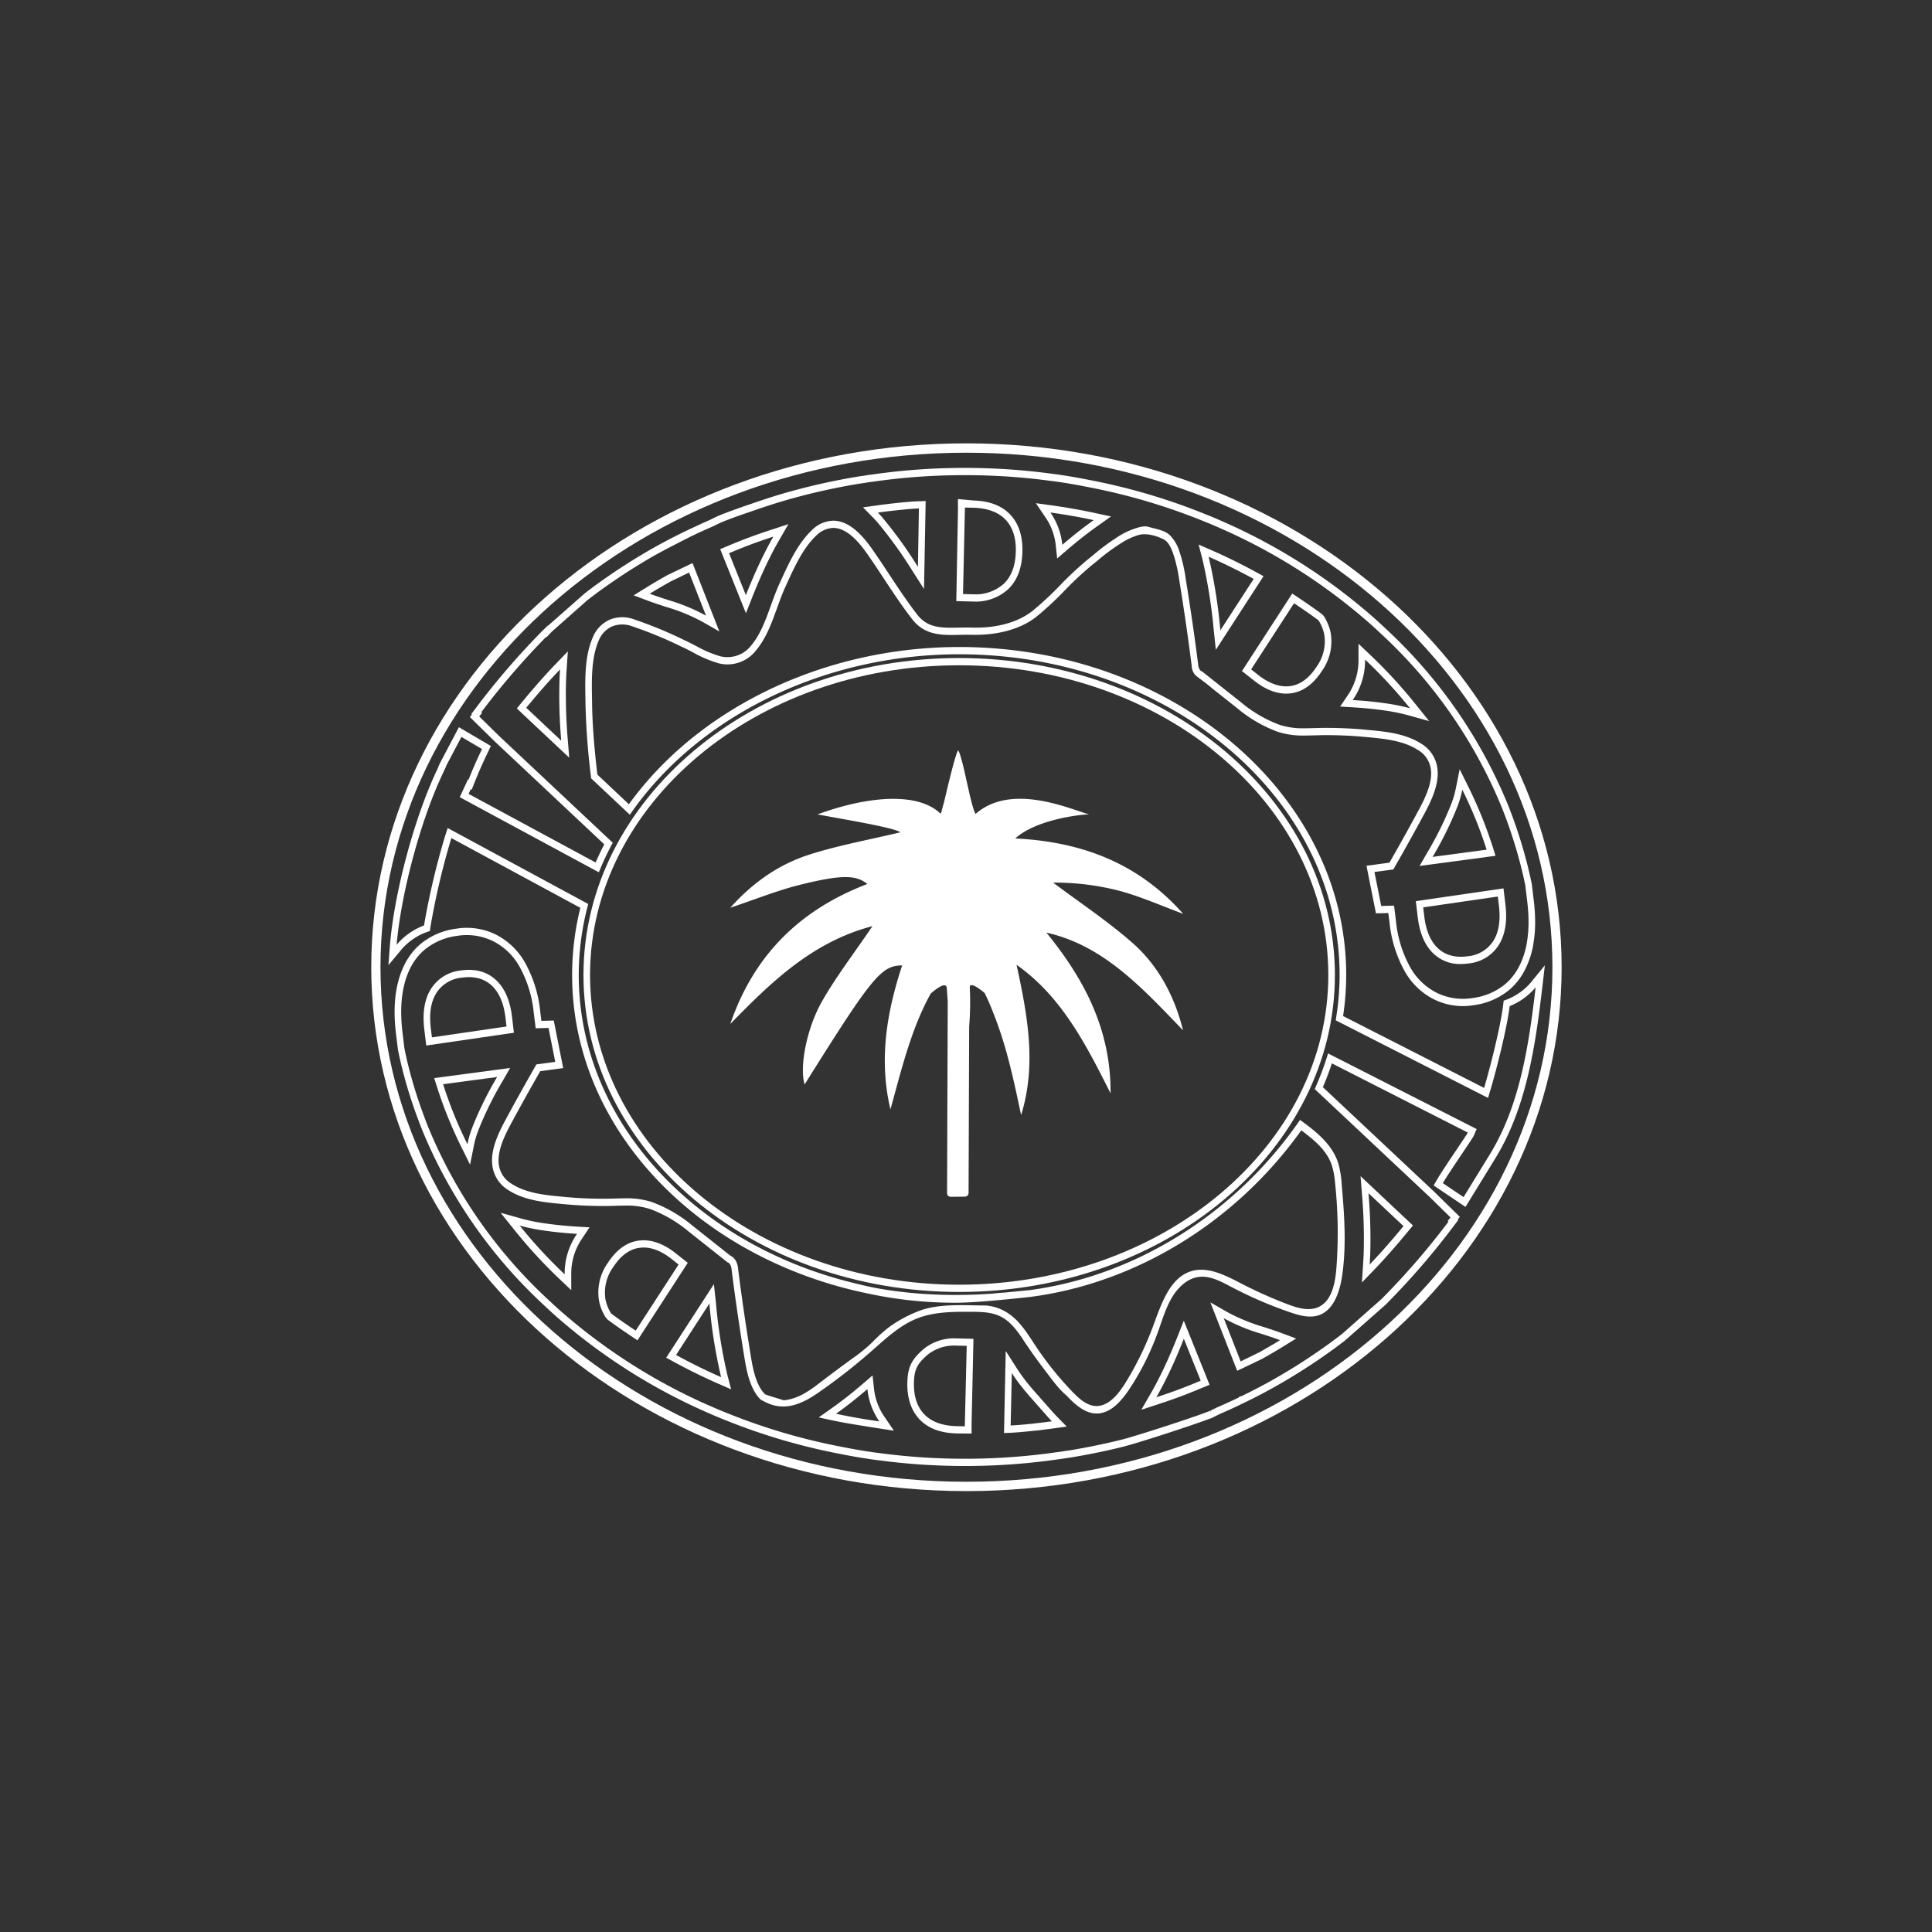 <svg xmlns="http://www.w3.org/2000/svg" width="536" height="536" viewBox="0 0 536 536">
  <rect x="0" y="0" width="536" height="536" fill="#333333" stroke="none"/>
  <g id="AlimonyFund" transform="translate(-2325 -6807)">
    <g id="donations" transform="translate(1725 725)">
      <rect id="Rectangle_6" data-name="Rectangle 6" width="536" height="536" transform="translate(600 6082)" fill="none"/>
    </g>
    <g id="Group_14" data-name="Group 14" transform="translate(2428 6930)">
      <g id="Group_12" data-name="Group 12" transform="translate(4.771 6.811)">
        <path id="Path_12" data-name="Path 12" d="M1640.357,648.651l21.072-2.821-.761-2.4a119.735,119.735,0,0,0-6.819-16.817l-2.368-4.778-1.072,5.316a26.488,26.488,0,0,1-1.165,4.055,94.086,94.086,0,0,1-6.784,13.8Zm3.644-2.568a95.84,95.84,0,0,0,6.927-14.1,28.112,28.112,0,0,0,1.265-4.394l.015-.084.039.073a117.306,117.306,0,0,1,6.7,16.521l.016.039-14.991,2.006Z" transform="translate(-1354.29 -538.221)" fill="#fff"/>
        <path id="Path_13" data-name="Path 13" d="M1613.563,602.646c-3.079.25-6.25.6-9.429,1.034l-3.948.546,2.917,2.983c.354.361.7.73,1.034,1.118a117.733,117.733,0,0,1,9.737,13.5l3.236,5.058.454-24.412S1614.275,602.584,1613.563,602.646Zm1.857,18.1-.054-.081a119.532,119.532,0,0,0-9.9-13.723c-.362-.419-.738-.823-1.119-1.211l-.046-.046.062-.008c3.148-.438,6.289-.78,9.341-1.026.657-.062,1.326-.084,1.987-.135Z" transform="translate(-1468.527 -593.286)" fill="#fff"/>
        <path id="Path_14" data-name="Path 14" d="M1628.618,629.545l.572,5.251,13.223-20.407-1.949-1.065c-4.171-2.28-8.391-4.355-12.55-6.173l-3.505-1.534,1.038,3.994A144.209,144.209,0,0,1,1628.618,629.545Zm-1.376-20.526c4.109,1.8,8.284,3.855,12.412,6.108l.031.019-9.245,14.257-.012-.1a146.068,146.068,0,0,0-3.225-20.242l-.016-.062Z" transform="translate(-1399.643 -584.345)" fill="#fff"/>
        <path id="Path_15" data-name="Path 15" d="M1646.853,631.273a51.775,51.775,0,0,1,6.631,1.334l5.838,1.626-3.994-4.962a136.635,136.635,0,0,0-12.546-13.592l-3.063-2.9v4.451a17.151,17.151,0,0,1-2.848,9.644l-2.249,3.325,3.44.208C1641.268,630.6,1644.143,630.88,1646.853,631.273Zm-8.525-3.19a19.258,19.258,0,0,0,3.217-10.855v-.069l.05.046a135.148,135.148,0,0,1,12.37,13.4l.062.077-.092-.027a54.24,54.24,0,0,0-6.846-1.376c-2.756-.4-5.673-.688-8.925-.88l-.054,0Z" transform="translate(-1370.599 -563.986)" fill="#fff"/>
        <path id="Path_16" data-name="Path 16" d="M1640.606,638.361c.534,4.589,2.053,8.053,4.5,10.278a10.544,10.544,0,0,0,7.422,2.779,15.842,15.842,0,0,0,2.26-.169,11.131,11.131,0,0,0,8.353-5.177c1.738-2.814,2.345-6.539,1.811-11.063l-.55-4.578-24.316,3.544Zm22.225-5.67.311,2.583c.477,4.017-.03,7.273-1.51,9.667a9.419,9.419,0,0,1-7.077,4.316c-3.359.485-6.192-.227-8.279-2.16-2.087-1.9-3.387-4.924-3.859-8.995l-.285-2.4Z" transform="translate(-1355.058 -513.778)" fill="#fff"/>
        <path id="Path_17" data-name="Path 17" d="M1618.194,614.361l.384,3.6,2.6-2.23c2.233-1.918,4.271-3.563,6.22-5.028.73-.546,1.479-1.1,2.249-1.641l3.87-2.749-4.52-.976c-3.844-.83-7.88-1.542-12-2.11l-4.335-.6,2.621,3.852A16.945,16.945,0,0,1,1618.194,614.361Zm-1.426-9.137c4.078.565,8.076,1.269,11.874,2.091l.073.016-.062.042c-.78.553-1.545,1.115-2.283,1.672-1.983,1.488-4.047,3.156-6.315,5.1l-.042.038-.008-.058a18.949,18.949,0,0,0-3.264-8.852l-.042-.058Z" transform="translate(-1433.059 -592.84)" fill="#fff"/>
        <path id="Path_18" data-name="Path 18" d="M1621.84,606.582c-2.322-2.418-5.693-3.713-10.021-3.852l-4.382-.4,0,.1-.062,0v2.007h.027l-.48,26.2,4.782.127a13.411,13.411,0,0,0,9.567-3.39c2.552-2.41,3.9-5.958,3.994-10.536C1625.357,612.524,1624.208,609.076,1621.84,606.582Zm-1.765,19.265a11.726,11.726,0,0,1-8.375,2.906l-2.914-.073.53-24,2.457.062c3.863.123,6.827,1.234,8.81,3.3,1.976,2.083,2.937,5.028,2.852,8.752C1623.35,620.777,1622.22,623.821,1620.075,625.847Z" transform="translate(-1449.386 -593.682)" fill="#fff"/>
        <path id="Path_19" data-name="Path 19" d="M1630.858,633.27c3.032,2.414,6.035,3.636,8.929,3.636a11.059,11.059,0,0,0,1.288-.077c3.348-.419,6.265-2.521,8.671-6.246a14.1,14.1,0,0,0,2.391-10.6,13.621,13.621,0,0,0-1.872-4.559l-.48-.523c-2.01-1.5-4.182-3.013-6.831-4.774l-1.472-.977-13.946,21.5Zm11.128-21.433.023.015c2.622,1.741,4.766,3.24,6.758,4.72v0a11.431,11.431,0,0,1,1.587,3.84,12.013,12.013,0,0,1-2.091,9c-2.1,3.244-4.586,5.066-7.392,5.416-2.837.342-5.835-.715-8.949-3.194l-1.837-1.449Z" transform="translate(-1390.748 -574.286)" fill="#fff"/>
        <path id="Path_20" data-name="Path 20" d="M1640.086,667.147a50.861,50.861,0,0,1-10.206-4.186l-4.624-2.649,7.442,18.981,6.85-3.279c2.041-1.134,4.013-2.291,5.866-3.429l3.636-2.245-3.943-1.48C1643.334,668.2,1641.693,667.67,1640.086,667.147Zm4.44,3.682c-1.834,1.126-3.782,2.264-5.758,3.367l-4.1,1.991-1.007.488-4.693-11.974.073.042a52.25,52.25,0,0,0,10.551,4.336c1.573.511,3.195,1.038,4.928,1.688l.069.023Z" transform="translate(-1397.232 -428.798)" fill="#fff"/>
        <path id="Path_21" data-name="Path 21" d="M1630.374,665.9c-1.611,4.074-3.179,7.626-4.79,10.867-.961,1.933-1.8,3.505-2.633,4.951l-2.679,4.624,4.774-1.564c2.952-.972,5.52-1.887,7.93-2.818a2.452,2.452,0,0,0,.373-.162l.173-.065a2.671,2.671,0,0,0,.25-.1c.823-.308,1.679-.665,2.533-1.026l2.9-1.2-7.142-17.774Zm6.376,12.373-1.091.453h0c-.838.354-1.672.7-2.533,1.03l-.469.185a2.814,2.814,0,0,1-.361.15c-2.3.892-4.843,1.8-7.769,2.756l-.077.027.042-.077c.857-1.484,1.714-3.091,2.694-5.062,1.642-3.294,3.229-6.9,4.863-11.036l.027-.065Z" transform="translate(-1411.409 -425.038)" fill="#fff"/>
        <path id="Path_22" data-name="Path 22" d="M1598.708,624.583c1.61-4.071,3.175-7.626,4.786-10.866.964-1.937,1.8-3.51,2.637-4.951l2.675-4.624-4.77,1.568c-2.848.934-5.42,1.841-7.857,2.783-.2.077-.373.142-.576.239-.173.065-.257.1-.292.115-.83.315-1.691.673-2.552,1.034l-2.879,1.2,7.138,17.778Zm-6.377-12.377,1.073-.442h0c.842-.357,1.684-.707,2.548-1.038.058-.027.112-.046.219-.085l.246-.1a2.9,2.9,0,0,1,.369-.15c2.4-.93,4.943-1.83,7.769-2.752l.073-.023-.042.069c-.854,1.476-1.711,3.087-2.695,5.062-1.638,3.3-3.229,6.9-4.863,11.036l-.026.069Z" transform="translate(-1497.842 -588.543)" fill="#fff"/>
        <path id="Path_23" data-name="Path 23" d="M1636.968,672.573c-.035.946-.081,1.915-.146,2.887l-.347,5.239,3.472-3.605c3.509-3.64,7.049-7.807,9.4-10.663l1.288-1.557L1636.095,651.2l.4,4.978A143.971,143.971,0,0,1,1636.968,672.573Zm11.051-7.519-.023.027c-2.33,2.825-5.835,6.954-9.3,10.551l-.054.058,0-.085c.069-1,.115-1.983.15-2.956a146.517,146.517,0,0,0-.484-16.644l-.008-.081Z" transform="translate(-1366.41 -454.699)" fill="#fff"/>
        <path id="Path_24" data-name="Path 24" d="M1612.315,669.189l-.388-3.605-2.594,2.229c-2.237,1.922-4.271,3.567-6.224,5.032-.727.546-1.476,1.1-2.245,1.641l-3.875,2.744,4.521.98c3.886.838,16.336,2.706,16.336,2.706l-2.618-3.848A16.882,16.882,0,0,1,1612.315,669.189Zm1.422,9.133c-4.036-.55-8.03-1.257-11.874-2.087l-.073-.015.062-.042c.784-.554,1.545-1.115,2.283-1.672,1.983-1.488,4.051-3.156,6.319-5.1l.039-.035.007.058a18.947,18.947,0,0,0,3.268,8.852l.038.058Z" transform="translate(-1477.619 -413.808)" fill="#fff"/>
        <path id="Path_25" data-name="Path 25" d="M1684.248,613.806c-57.477,0-104.238,39.449-104.238,87.936s46.761,87.936,104.238,87.936,104.234-39.449,104.234-87.936S1741.721,613.806,1684.248,613.806Zm0,173.861c-56.47,0-102.412-38.546-102.412-85.926s45.941-85.926,102.412-85.926,102.408,38.546,102.408,85.926S1740.714,787.667,1684.248,787.667Z" transform="translate(-1525.908 -561.057)" fill="#fff"/>
        <path id="Path_26" data-name="Path 26" d="M1621.214,687.138h-.015l.534-24.1-4.777-.123a13.41,13.41,0,0,0-9.571,3.39c-2.557,2.41-3.9,4.278-3.994,8.86-.1,4.313,1.053,7.761,3.421,10.259,2.322,2.414,5.693,3.709,10.017,3.848l1.115.027s1.338.011,3.271.008Zm-4.339.119c-3.859-.123-6.823-1.234-8.806-3.3-1.976-2.083-2.937-5.028-2.853-8.752.081-3.986,1.211-5.358,3.356-7.38a11.747,11.747,0,0,1,8.384-2.906l2.906.073-.531,22.321Z" transform="translate(-1459.434 -421.412)" fill="#fff"/>
        <path id="Path_27" data-name="Path 27" d="M1624.839,681.817c-.354-.361-.7-.738-1.034-1.119-3.74-4.332-7.019-7.58-9.736-11.82l-3.233-5.062-.473,22.779c1.53-.05,2.94-.119,4.021-.216,3.1-.25,6.273-.6,9.425-1.034l3.952-.55Zm-1.257,1.53c-3.121.435-6.262.777-9.341,1.026-.672.062-1.361.084-2.037.135l.323-14.553.05.081c2.752,4.3,6.081,7.622,9.906,12.05q.542.623,1.119,1.207l.042.046Z" transform="translate(-1439.588 -418.836)" fill="#fff"/>
        <path id="Path_28" data-name="Path 28" d="M1593.008,649.366c-.538-4.589-2.053-8.049-4.5-10.279-2.487-2.3-5.808-3.171-9.687-2.61a11.131,11.131,0,0,0-8.349,5.186c-1.737,2.81-2.348,6.531-1.814,11.055l.549,4.586,24.316-3.548Zm-22.229,5.677-.312-2.583c-.473-4.024.035-7.276,1.511-9.671a9.407,9.407,0,0,1,7.08-4.316c3.359-.484,6.188.227,8.28,2.16,2.083,1.9,3.382,4.924,3.859,8.995l.28,2.395Z" transform="translate(-1558.725 -497.05)" fill="#fff"/>
        <path id="Path_29" data-name="Path 29" d="M1588.867,621.451c.031-.946.077-1.91.142-2.883l.35-5.243-3.471,3.605c-3.517,3.648-7.053,7.814-9.4,10.663l-1.288,1.564,14.541,13.665-.4-4.978A143.621,143.621,0,0,1,1588.867,621.451Zm-11.051,7.522.02-.027c2.329-2.825,5.831-6.946,9.306-10.551l.053-.057-.007.084c-.065,1-.112,1.98-.146,2.956a146.266,146.266,0,0,0,.48,16.644l.007.081Z" transform="translate(-1539.592 -562.425)" fill="#fff"/>
        <path id="Path_30" data-name="Path 30" d="M1592.662,619.125a50.547,50.547,0,0,1,10.136,4.163l4.621,2.645-7.442-18.981-6.85,3.282c-2.125,1.184-4.044,2.306-5.866,3.432l-3.632,2.241,3.944,1.48C1589.4,618.068,1591.117,618.626,1592.662,619.125Zm-4.509-3.7c1.8-1.115,3.7-2.222,5.754-3.371l4.09-1.983,1.019-.5,4.7,11.974-.073-.042a51.926,51.926,0,0,0-10.494-4.317c-1.5-.488-3.194-1.038-4.985-1.707l-.065-.023Z" transform="translate(-1515.616 -580.549)" fill="#fff"/>
        <path id="Path_31" data-name="Path 31" d="M1599.782,664.231l-.573-5.235L1585.982,679.4l1.952,1.061c4.186,2.291,8.41,4.367,12.55,6.177l3.505,1.538-1.042-4A141.23,141.23,0,0,1,1599.782,664.231Zm1.376,20.542c-4.094-1.787-8.268-3.844-12.416-6.112l-.027-.015,9.241-14.26.012.084a142.615,142.615,0,0,0,3.229,20.265l.016.062Z" transform="translate(-1508.925 -432.543)" fill="#fff"/>
        <path id="Path_32" data-name="Path 32" d="M1590.305,643.392l-21.068,2.821.761,2.4a118.914,118.914,0,0,0,6.819,16.821l2.368,4.778,1.069-5.316a26.076,26.076,0,0,1,1.168-4.051,93.891,93.891,0,0,1,6.784-13.8Zm-3.644,2.568a96.263,96.263,0,0,0-6.927,14.107,28.067,28.067,0,0,0-1.261,4.39l-.019.081-.039-.073a117.577,117.577,0,0,1-6.7-16.517l-.012-.039L1586.7,645.9Z" transform="translate(-1556.544 -476.918)" fill="#fff"/>
        <path id="Path_33" data-name="Path 33" d="M1602.592,659.462c-3.486-2.771-6.946-3.967-10.217-3.552-3.34.415-6.262,2.514-8.671,6.242a14.088,14.088,0,0,0-2.387,10.594,13.445,13.445,0,0,0,1.872,4.563l.48.523c1.972,1.472,4.14,2.987,6.83,4.77h0l1.469.98,13.945-21.5ZM1591.464,680.9l-.023-.016c-2.66-1.764-4.8-3.263-6.75-4.716h0l-.008,0a11.4,11.4,0,0,1-1.583-3.84,12,12,0,0,1,2.091-9c2.1-3.244,4.582-5.066,7.392-5.416,2.837-.369,5.832.715,8.945,3.19l1.841,1.453Z" transform="translate(-1522.875 -441.547)" fill="#fff"/>
        <path id="Path_34" data-name="Path 34" d="M1586.5,656.809a51.684,51.684,0,0,1-6.634-1.334l-5.835-1.63,3.99,4.962a137.041,137.041,0,0,0,12.546,13.6l3.067,2.906v-4.455a17.117,17.117,0,0,1,2.848-9.644l2.222-3.325-3.417-.2C1592.114,657.489,1589.238,657.2,1586.5,656.809Zm8.522,3.19a19.29,19.29,0,0,0-3.217,10.855v.069l-.046-.046a134.39,134.39,0,0,1-12.37-13.4l-.065-.081.092.027a53.741,53.741,0,0,0,6.846,1.38c2.787.4,5.708.688,8.925.884l.054,0Z" transform="translate(-1542.92 -447.192)" fill="#fff"/>
        <path id="Path_35" data-name="Path 35" d="M1883.456,742.117a16.833,16.833,0,0,1-7.2,5.439l-.922.338-.127,1.057c-.711,6.023-3.579,17.351-5.3,23.144l-39.126-19.942a77.619,77.619,0,0,0,.865-11.386c0-50.17-48.167-90.992-107.371-90.992-37.178,0-72.18,16.69-91.638,43.624l-8.745-8.23c-.669-5.8-1.365-12.669-1.464-19.634l-.023-1.5c-.1-5.328-.2-11.363,1.9-16.141a7.169,7.169,0,0,1,3.771-3.875,7.755,7.755,0,0,1,5.65.073,112.7,112.7,0,0,1,13.465,5.566l.277.126c1,.461,1.991.977,2.991,1.5a33.9,33.9,0,0,0,7,2.987,10.017,10.017,0,0,0,10.494-3.613c2.764-3.317,4.229-7.372,5.793-11.689.723-2,1.472-4.071,2.36-5.992l.43-.946c2.068-4.513,4.4-9.625,7.93-13.019a7.061,7.061,0,0,1,4.866-2.276c3.944,0,7.307,4.167,9.5,7.3,1.626,2.322,3.313,4.885,4.586,6.819,2.475,3.748,5.035,7.623,7.807,11.19,2.829,3.644,6.38,4.39,10.843,4.39.577,0,1.161-.012,1.749-.023l.415-.008c1.115-.027,2.272-.046,3.356-.019.365.012.734.015,1.107.015,6.819,0,12.823-1.757,16.909-4.951a88.583,88.583,0,0,0,7.891-7.311,92.785,92.785,0,0,1,7.661-7.13c.415-.327,1.484-1.2,1.487-1.2a56.373,56.373,0,0,1,7.277-5.3,19.737,19.737,0,0,1,3.947-1.757c2.233-.7,4.978.115,7.054,1.111,1.661.8,2.441,3.133,3.006,4.874a43.307,43.307,0,0,1,1.4,6.481l.05.3c1.372,8.479,2.491,16.209,3.417,23.636a3.956,3.956,0,0,0,1.122,2.556c1.465,1.142,3,2.187,4.4,3.425l4.563,3.613c.838.665,1.676,1.322,2.51,1.991a37.926,37.926,0,0,0,11.243,6.55,22.425,22.425,0,0,0,7.415,1.045c.926,0,1.86-.023,2.84-.054l.162,0c.85-.023,1.707-.046,2.576-.054h.561c3.54,0,7.03.158,10.378.473l.738.065c4.771.438,10.183.93,14.33,3.628a7.365,7.365,0,0,1,3.363,4.563c.865,3.713-1.061,8.018-3.271,12.12-2.43,4.509-5.07,9.26-8.08,14.526l-6.369.865,2.622,13.2,3.437-.088.311,2.487a35.128,35.128,0,0,0,4.179,13.569,19.223,19.223,0,0,0,8.214,7.914,18.036,18.036,0,0,0,10.948,1.6,19.312,19.312,0,0,0,8.694-3.344,16.128,16.128,0,0,0,2.806-2.46,19.128,19.128,0,0,0,2.288-3.152,24.293,24.293,0,0,0,2.829-8.272,35.618,35.618,0,0,0,.461-5.789,50.755,50.755,0,0,0-.365-5.889l-.557-4.64c-.607-3.033-1.384-6.173-2.364-9.6q-.536-1.868-1.13-3.709c-1.053-3.279-2.106-6.211-3.225-8.964a137.511,137.511,0,0,0-34.2-49c-1.433-1.368-2.956-2.733-4.516-4.059a161.481,161.481,0,0,0-39.8-25.089l-.354-.154c-1.58-.7-3.213-1.415-4.89-2.064a170.866,170.866,0,0,0-32.715-9.617c-3.3-.661-6.673-1.219-9.764-1.622l-.2-.027a2.412,2.412,0,0,0-.3-.039l-.327-.031c-3.121-.427-6.473-.772-10.524-1.08-4.282-.308-8.7-.461-13.123-.461-1.019,0-2.037,0-3.014.031h-.181a176.592,176.592,0,0,0-22.26,1.783c-.707.085-1.418.192-2.145.308l-1.115.169c-.046.008-.1.015-.3.031-5.132.842-10.137,1.868-14.876,3.056-4.413,1.107-8.414,2.275-12.216,3.563-.78.246-1.557.515-2.406.811,0,0-7.323,2.475-9.871,3.613h-.046l-2.191,1.073c-2.287.988-6.6,3.037-6.6,3.037-3.528,1.7-6.961,3.506-10.213,5.385-3.914,2.268-7.6,4.593-10.959,6.911-2.31,1.568-4.658,3.275-6.934,5.043l-10.19,8.975-.031-.062-1.441,1.391a212.125,212.125,0,0,0-18.677,21.676l-1.134,1.511.177.115-.565.7,7.031,6.892,30.251,28.417c-.865,1.676-1.664,3.367-2.391,5.043l-35.252-19.039.6-1.292.261.157.68-1.711c1.426-3.6,2.368-5.666,3.933-8.937l.711-1.5-8.868-5.212-5.339,10.136-.627,1.5c-6.412,13.407-12.093,34.664-13.215,49.444l-.373,4.943,3.044-3.652a16.933,16.933,0,0,1,7.526-5.512l.926-.311.149-1.057a202.749,202.749,0,0,1,5.82-24.731l35.782,19.346a77.983,77.983,0,0,0-2.283,18.627c0,42.871,35.183,78.865,82.355,88.439a113.724,113.724,0,0,0,24.55,2.491c5.989,0,20.142-1.6,20.142-1.6,29.259-3.775,57.031-20.684,75.248-46.226,3.436,2.591,7.068,5.451,8.495,9.76a21.791,21.791,0,0,1,.854,4.582,130.807,130.807,0,0,1,.407,23.693c-.3,4.082-1.149,8.756-4.42,10.7-2.737,1.626-6.1.669-9.037-.446a120.7,120.7,0,0,1-12.75-5.681c-4.674-2.418-9.909-5.212-14.768-3.286-5.474,2.168-7.714,9.133-9.917,15.064a87.428,87.428,0,0,1-7.672,15.706c-2,3.221-4.789,6.607-8.326,6.388-2.383-.146-4.4-1.937-6.146-3.725a90.135,90.135,0,0,1-9.394-11.413c-2.618-3.744-4.847-8.053-8.622-10.563a13.03,13.03,0,0,0-6.243-2.179c-5.412,0-12.8-.661-18.5,1.507a36.466,36.466,0,0,0-8.191,4.39,43.5,43.5,0,0,0-4.974,4.493,44.107,44.107,0,0,1-5.2,4.209q-4.89,3.552-9.69,7.238c-2.872,2.2-5.912,4.151-9.49,4.455l-1.084-.334c-1.18-.354-2.36-.711-3.5-1.1l-.565-.208c-2.683-2.56-3.5-7.588-4.09-11.259l-.049-.308c-1.369-8.441-2.487-16.171-3.417-23.632a5.231,5.231,0,0,0-.442-1.534l-.169-.373-.315-.43a3.163,3.163,0,0,0-1.184-.942c-1.23-.976-10.351-8.2-10.49-8.311a37.964,37.964,0,0,0-11.239-6.55,22.458,22.458,0,0,0-7.415-1.049c-.88,0-1.764.027-2.664.054l-.346.008c-.85.027-1.7.046-2.572.054h-.511c-3.571,0-7.081-.157-10.429-.469l-.753-.073c-4.77-.438-10.174-.934-14.314-3.629a7.377,7.377,0,0,1-3.363-4.559c-.865-3.713,1.061-8.018,3.271-12.12,2.421-4.493,5.063-9.244,8.08-14.53l6.369-.861L1611.8,753.4l-3.433.093-.312-2.487a35.13,35.13,0,0,0-4.178-13.569,19.286,19.286,0,0,0-8.218-7.918,18.2,18.2,0,0,0-10.948-1.591,19.27,19.27,0,0,0-8.691,3.344,16.188,16.188,0,0,0-2.81,2.46,19.525,19.525,0,0,0-2.287,3.152,23.032,23.032,0,0,0-2.264,5.651c-.119.442-.227.892-.323,1.345a31.571,31.571,0,0,0-.573,4.005c-.088,1.08-.126,2.083-.126,3.063a50.65,50.65,0,0,0,.361,5.885l.561,4.636a122.084,122.084,0,0,0,3.994,14.837q.6,1.816,1.269,3.605l.177.484c.415,1.123.83,2.241,1.28,3.348a137.458,137.458,0,0,0,34.191,49c1.434,1.368,2.957,2.737,4.517,4.059a161.542,161.542,0,0,0,39.826,25.1l.181.077c1.449.642,3.252,1.441,5.04,2.133a170.963,170.963,0,0,0,32.715,9.621c3.268.65,6.643,1.211,9.764,1.622l.269.035.126.015a4.127,4.127,0,0,0,.438.042c3.125.427,6.469.773,10.517,1.08,4.278.3,8.679.461,13.123.461,1.015,0,2.038,0,3.01-.031h.181a177.788,177.788,0,0,0,22.26-1.783c.742-.084,1.483-.2,2.21-.315l1.076-.165c.043-.008.089-.011.273-.027,5.1-.834,10.1-1.86,14.875-3.056,3.937-.988,19.435-6,24.017-7.8l.023.054s1.468-.692,1.464-.715l1.223-.6c2.241-.969,4.212-1.868,6.111-2.8l.485-.238c3.544-1.7,6.98-3.517,10.213-5.385,3.925-2.276,7.615-4.6,10.962-6.911,2.311-1.568,4.59-3.225,6.95-5.051l10.151-8.945,1.161-1.034a207.906,207.906,0,0,0,19.008-22l1.134-1.507-.173-.119.565-.7-7.034-6.892-30.962-29.083c.926-2.152,1.764-4.366,2.506-6.6l37.72,19.2c-.2.384-1.86,2.852-2.967,4.5-2.045,3.041-4.586,6.827-5.677,8.714l-.842,1.457,8.833,5.95,8.43-13.719c8.445-13.934,10.951-30.62,12.961-47.921l.627-5.385Zm-11.8,48.148-7.449,12.123-5.758-3.878c1.134-1.91,3.513-5.455,5.454-8.345,2.16-3.213,2.956-4.417,3.125-4.789l.812-1.865-41.222-20.98-.331,1.046a78.717,78.717,0,0,1-3.067,8.134l-.308.7,32.02,30.074,5.654,5.543-.8.992.242.165a205.847,205.847,0,0,1-18.589,21.483l-10.924,9.671-.223.165c-2.349,1.818-4.6,3.452-6.885,5-3.313,2.291-6.965,4.59-10.847,6.842-3.136,1.814-6.469,3.575-10.04,5.3h-.361l-.323.335c-1.772.865-3.7,1.749-5.939,2.714l-1.906.934.134.338-.054.027-.127-.35c-3.19,1.4-20.492,7-24.478,8.007-4.728,1.18-9.687,2.2-14.665,3.018-.2.015-.281.027-.342.034l-1.064.166c-.707.111-1.43.223-2.172.311a177.318,177.318,0,0,1-22.056,1.768h-.192c-.984.031-2.038.015-3.029.031-4.359,0-8.722-.154-12.962-.458-3.939-.3-7.215-.634-10.336-1.057l-1.752-.219c-2.845-.392-5.877-.907-8.83-1.5a169.4,169.4,0,0,1-32.411-9.529c-1.761-.684-3.544-1.476-4.986-2.11l-.3-.119a159.95,159.95,0,0,1-39.261-24.777c-1.538-1.3-3.033-2.645-4.448-3.994a135.576,135.576,0,0,1-33.714-48.294c-.442-1.088-.846-2.184-1.272-3.34l-.158-.427c-.438-1.172-.849-2.353-1.245-3.544a120.256,120.256,0,0,1-3.913-14.488l-.546-4.551a48.741,48.741,0,0,1-.346-5.624c0-.922.039-1.868.119-2.89a29.793,29.793,0,0,1,.534-3.729c.089-.415.185-.826.292-1.23a21.029,21.029,0,0,1,2.053-5.131,17.315,17.315,0,0,1,2.045-2.818,14.306,14.306,0,0,1,2.5-2.187,17.633,17.633,0,0,1,7.941-3.044,16.541,16.541,0,0,1,9.964,1.438,17.412,17.412,0,0,1,7.426,7.169,33.041,33.041,0,0,1,3.905,12.75l.538,4.274,3.556-.1,1.872,9.425-5.235.7-.469.823c-3.025,5.3-5.673,10.063-8.1,14.572-2.41,4.474-4.5,9.221-3.471,13.646a9.317,9.317,0,0,0,4.2,5.793c4.5,2.925,10.129,3.444,15.1,3.9l.75.069c3.395.315,6.954.477,10.579.477h.519c.88,0,1.749-.031,2.606-.054l.354-.011c.88-.023,1.753-.05,2.614-.05a20.824,20.824,0,0,1,6.873.961,36.2,36.2,0,0,1,10.713,6.258l10.628,8.422.257.169.093.008a1.567,1.567,0,0,1,.411.369l.2.357a2.913,2.913,0,0,1,.265.911c.935,7.484,2.057,15.241,3.429,23.709l.05.308c.642,3.967,1.522,9.4,4.689,12.419l1.21.611c5.236,2.652,9.983.669,14.584-2.506a161.375,161.375,0,0,0,14.633-11.4c3.917-3.433,7.78-7.13,12.454-9.1,4.882-2.052,10.244-2.052,15.464-2.026,2.821.011,5.747.05,8.3,1.38,2.7,1.4,4.574,4.021,6.284,6.619q2.762,4.186,5.8,8.137c1.8,2.341,3.748,5.166,5.981,7.015,2.387,2.549,5.228,5.112,8.552,5.063,3.825-.058,6.835-3.525,9.075-6.938a74.4,74.4,0,0,0,7.8-15.652c1.153-3.2,2.11-6.519,3.794-9.417s4.267-5.389,7.361-5.858c3.21-.492,6.319,1.226,9.245,2.764a115.394,115.394,0,0,0,16.306,7.034c2.771.946,5.819,1.776,8.507.577,3.751-1.672,5.312-6.562,5.935-10.967,1.18-8.326.573-16.821-.165-25.208a27.9,27.9,0,0,0-.869-5.516c-1.637-5.493-6.3-9.083-10.678-12.273-17.885,26.027-45.734,43.347-75.12,47.237,0,0-4.609.446-6.808.661-1.119.069-3.048.219-2.895.257-22.256,1.711-37.155-2.468-37.155-2.468-44.946-10.2-78.134-44.823-78.134-85.891a75.891,75.891,0,0,1,2.418-18.885l.212-.811-38.992-21.08-.7,2.168a208.158,208.158,0,0,0-5.866,24.866,18.352,18.352,0,0,0-7.6,5.362c1.257-14.5,6.75-34.848,12.935-47.779l.838-1.818-.039-.023,4.244-8.049,5.716,3.36c-1.465,3.067-2.391,5.116-3.732,8.479l-.142-.088-2.314,4.962L1624.3,712.27l.392-.934c.9-2.168,1.941-4.367,3.087-6.542l.381-.723-31.393-29.49-5.654-5.543.8-.992-.242-.161a211.856,211.856,0,0,1,18-20.91l.066.135,1.58-1.649,9.871-8.741.211-.146c2.287-1.776,4.6-3.459,6.888-5.008,3.325-2.3,6.977-4.6,10.847-6.842,3.156-1.826,10.736-5.635,10.736-5.635,1.772-.865,3.644-1.722,5.927-2.71l1.849-.9.185-.084c2.5-1.119,7.665-2.868,7.665-2.868l2.333-.8c.757-.265,1.519-.527,2.3-.777,3.775-1.276,7.734-2.429,12.1-3.529,4.7-1.176,9.656-2.191,14.672-3.018.2-.015.292-.027.357-.038l1.107-.173c.708-.107,1.4-.215,2.11-.3a175.272,175.272,0,0,1,22.052-1.768h.2c.977-.031,1.968-.031,2.987-.031,4.386,0,8.76.154,13,.457,3.94.3,7.211.635,10.329,1.053l1.752.223c2.825.388,5.862.9,8.837,1.5a169.7,169.7,0,0,1,32.411,9.525c1.656.65,3.271,1.357,4.835,2.045l.35.154a159.6,159.6,0,0,1,39.361,24.812c1.538,1.3,3.033,2.645,4.447,3.994a135.506,135.506,0,0,1,33.714,48.294c1.1,2.7,2.138,5.581,3.171,8.814q.582,1.811,1.111,3.64c.965,3.371,1.726,6.454,2.306,9.344l.546,4.547a48.053,48.053,0,0,1,.35,5.631,33.8,33.8,0,0,1-.431,5.431,22.266,22.266,0,0,1-2.572,7.546,16.751,16.751,0,0,1-2.041,2.814,14.4,14.4,0,0,1-2.5,2.191,17.613,17.613,0,0,1-7.945,3.04,16.4,16.4,0,0,1-9.963-1.434,17.4,17.4,0,0,1-7.426-7.173,33.033,33.033,0,0,1-3.905-12.746l-.534-4.27-3.56.092-1.873-9.425,5.24-.7.469-.826c3.013-5.277,5.666-10.044,8.1-14.568,2.411-4.474,4.5-9.221,3.467-13.646a9.286,9.286,0,0,0-4.2-5.792c-4.513-2.933-10.144-3.448-15.114-3.9l-.73-.069c-3.4-.315-6.942-.477-10.536-.477h-.565c-.88,0-1.753.031-2.614.054l-.162,0c-.968.031-1.883.054-2.794.054a20.844,20.844,0,0,1-6.876-.957,36.281,36.281,0,0,1-10.717-6.262l-10.621-8.414-.281-.188h-.088a1.45,1.45,0,0,1-.37-.335l-.23-.384a2.97,2.97,0,0,1-.261-.907c-.93-7.449-2.053-15.206-3.433-23.712l-.05-.308a40.7,40.7,0,0,0-1.761-7.634,10.939,10.939,0,0,0-2.76-4.589c-1.572-1.357-3.867-1.6-5.735-2.176-1.288-.4-2.83.111-4.075.534a21.473,21.473,0,0,0-4.04,1.918,61.466,61.466,0,0,0-7.2,5.285s-1.053.861-1.46,1.184a94.49,94.49,0,0,0-7.865,7.315,87.155,87.155,0,0,1-7.68,7.119c-3.986,3.117-9.967,4.812-16.909,4.566-1.15-.023-2.3,0-3.44.019l-.416.008c-.577.012-1.145.023-1.714.023-4.178,0-7.061-.6-9.456-3.683-2.726-3.51-5.263-7.353-7.757-11.128-1.238-1.88-2.937-4.459-4.578-6.807-2.425-3.471-6.2-8.083-10.944-8.083a8.724,8.724,0,0,0-6.069,2.771c-3.79,3.656-6.215,8.952-8.356,13.626l-.434.946c-.919,2-1.684,4.113-2.434,6.185-1.491,4.113-2.894,8-5.431,11.043a8.311,8.311,0,0,1-8.741,3.014,32.562,32.562,0,0,1-6.627-2.844c-1.026-.534-2.045-1.057-3.063-1.53l-.277-.131a114.8,114.8,0,0,0-13.669-5.643,9.34,9.34,0,0,0-6.78-.027,9.064,9.064,0,0,0-4.79,4.885c-2.291,5.208-2.18,11.5-2.083,17.055l.023,1.5a198.714,198.714,0,0,0,1.48,19.854l.088.78,10.732,10.09.588-.834c19-26.938,53.779-43.674,90.784-43.674,58.2,0,105.545,39.918,105.545,88.981a76.069,76.069,0,0,1-.958,11.8l-.119.761L1871,774.871l.653-2.183c1.714-5.77,4.582-17.086,5.343-23.282a18.169,18.169,0,0,0,7.207-5.228C1882.245,760.887,1879.724,776.958,1871.655,790.265Z" transform="translate(-1565.935 -600.083)" fill="#fff"/>
      </g>
      <g id="Group_13" data-name="Group 13" transform="translate(0 0)">
        <path id="Path_36" data-name="Path 36" d="M1729.818,888.991c-91.049,0-165.125-65.2-165.125-145.34s74.075-145.34,165.125-145.34,165.124,65.2,165.124,145.34S1820.868,888.991,1729.818,888.991Zm0-288.085c-89.642,0-162.568,64.035-162.568,142.745S1640.176,886.4,1729.818,886.4s162.568-64.035,162.568-142.745S1819.457,600.906,1729.818,600.906Z" transform="translate(-1564.694 -598.311)" fill="#fff"/>
      </g>
      <path id="Path_37" data-name="Path 37" d="M1702.02,673.748c-6.919-6.031-14.541-11.09-21.852-16.575a71.8,71.8,0,0,1,18.385,2.276c6.02,1.618,11.82,4.224,17.716,6.392-12.45-14.03-28.006-19.988-46.6-20.918,5.708-5.182,17.824-6.665,20.515-6.665-5.385-1.48-21.537-8.895-31.527-.135-1.411-2.344-3.417-15.329-4.82-17.658-.9,1.049-3.805,14.064-4.04,14.83-1.269,4.128.138,2.74-3.648.757-7.123-3.725-19.238-2.241-31.354,2.207,8.076,1.484,21.771,3.771,22.982,4.97-8.487,2.022-16.79,3.529-24.828,6.046-8.252,2.583-15.583,7.33-22.344,14.876,7.031-2.353,12.992-4.774,19.135-6.308,11.708-2.933,15.756-2.829,18.9-.284-17.966,6.853-31.246,19.023-38.027,38.831,11.3-11.566,22.736-22.771,39.445-27.141-5.228,7.707-10.051,13.949-13.972,20.818-4.482,7.865-6.292,18.65-4.843,23.09,18.673-29.813,21.245-33.011,27.049-33-4.32,13.062-6.5,26.254-3.251,39.93,2.925-10.459,5.685-22.294,11.182-32.127,0,0,4.286-3.921,4.451-1.51.062.853.15,2.137.262,3.717l-.185,53.145a1,1,0,0,0,.615.953,1.779,1.779,0,0,0,.392.081l3.975-.046a1.039,1.039,0,0,0,.988-1.076l.162-46.146a82.332,82.332,0,0,0,.173-10.728c-.192-2.287,4.117,1.457,4.117,1.457,1.084,2.156,2,4.455,2.86,6.688a109.144,109.144,0,0,1,3.528,10.955c1,3.721,1.865,7.484,2.676,11.262.181.826.354,1.656.531,2.483l.261,1.245.126.619a2.062,2.062,0,0,1,.131.623c4.367-14.007,1.772-27.772-1.257-41.7,12.5,8.787,19.3,22.175,26.084,35.659.115-17.8-7.373-31.777-17.805-44.589,15.945,3.552,26.757,15.549,37.912,27.1C1713.763,688.281,1709.1,679.921,1702.02,673.748Z" transform="translate(-1491.004 -535.311)" fill="#fff"/>
    </g>
  </g>
</svg>
